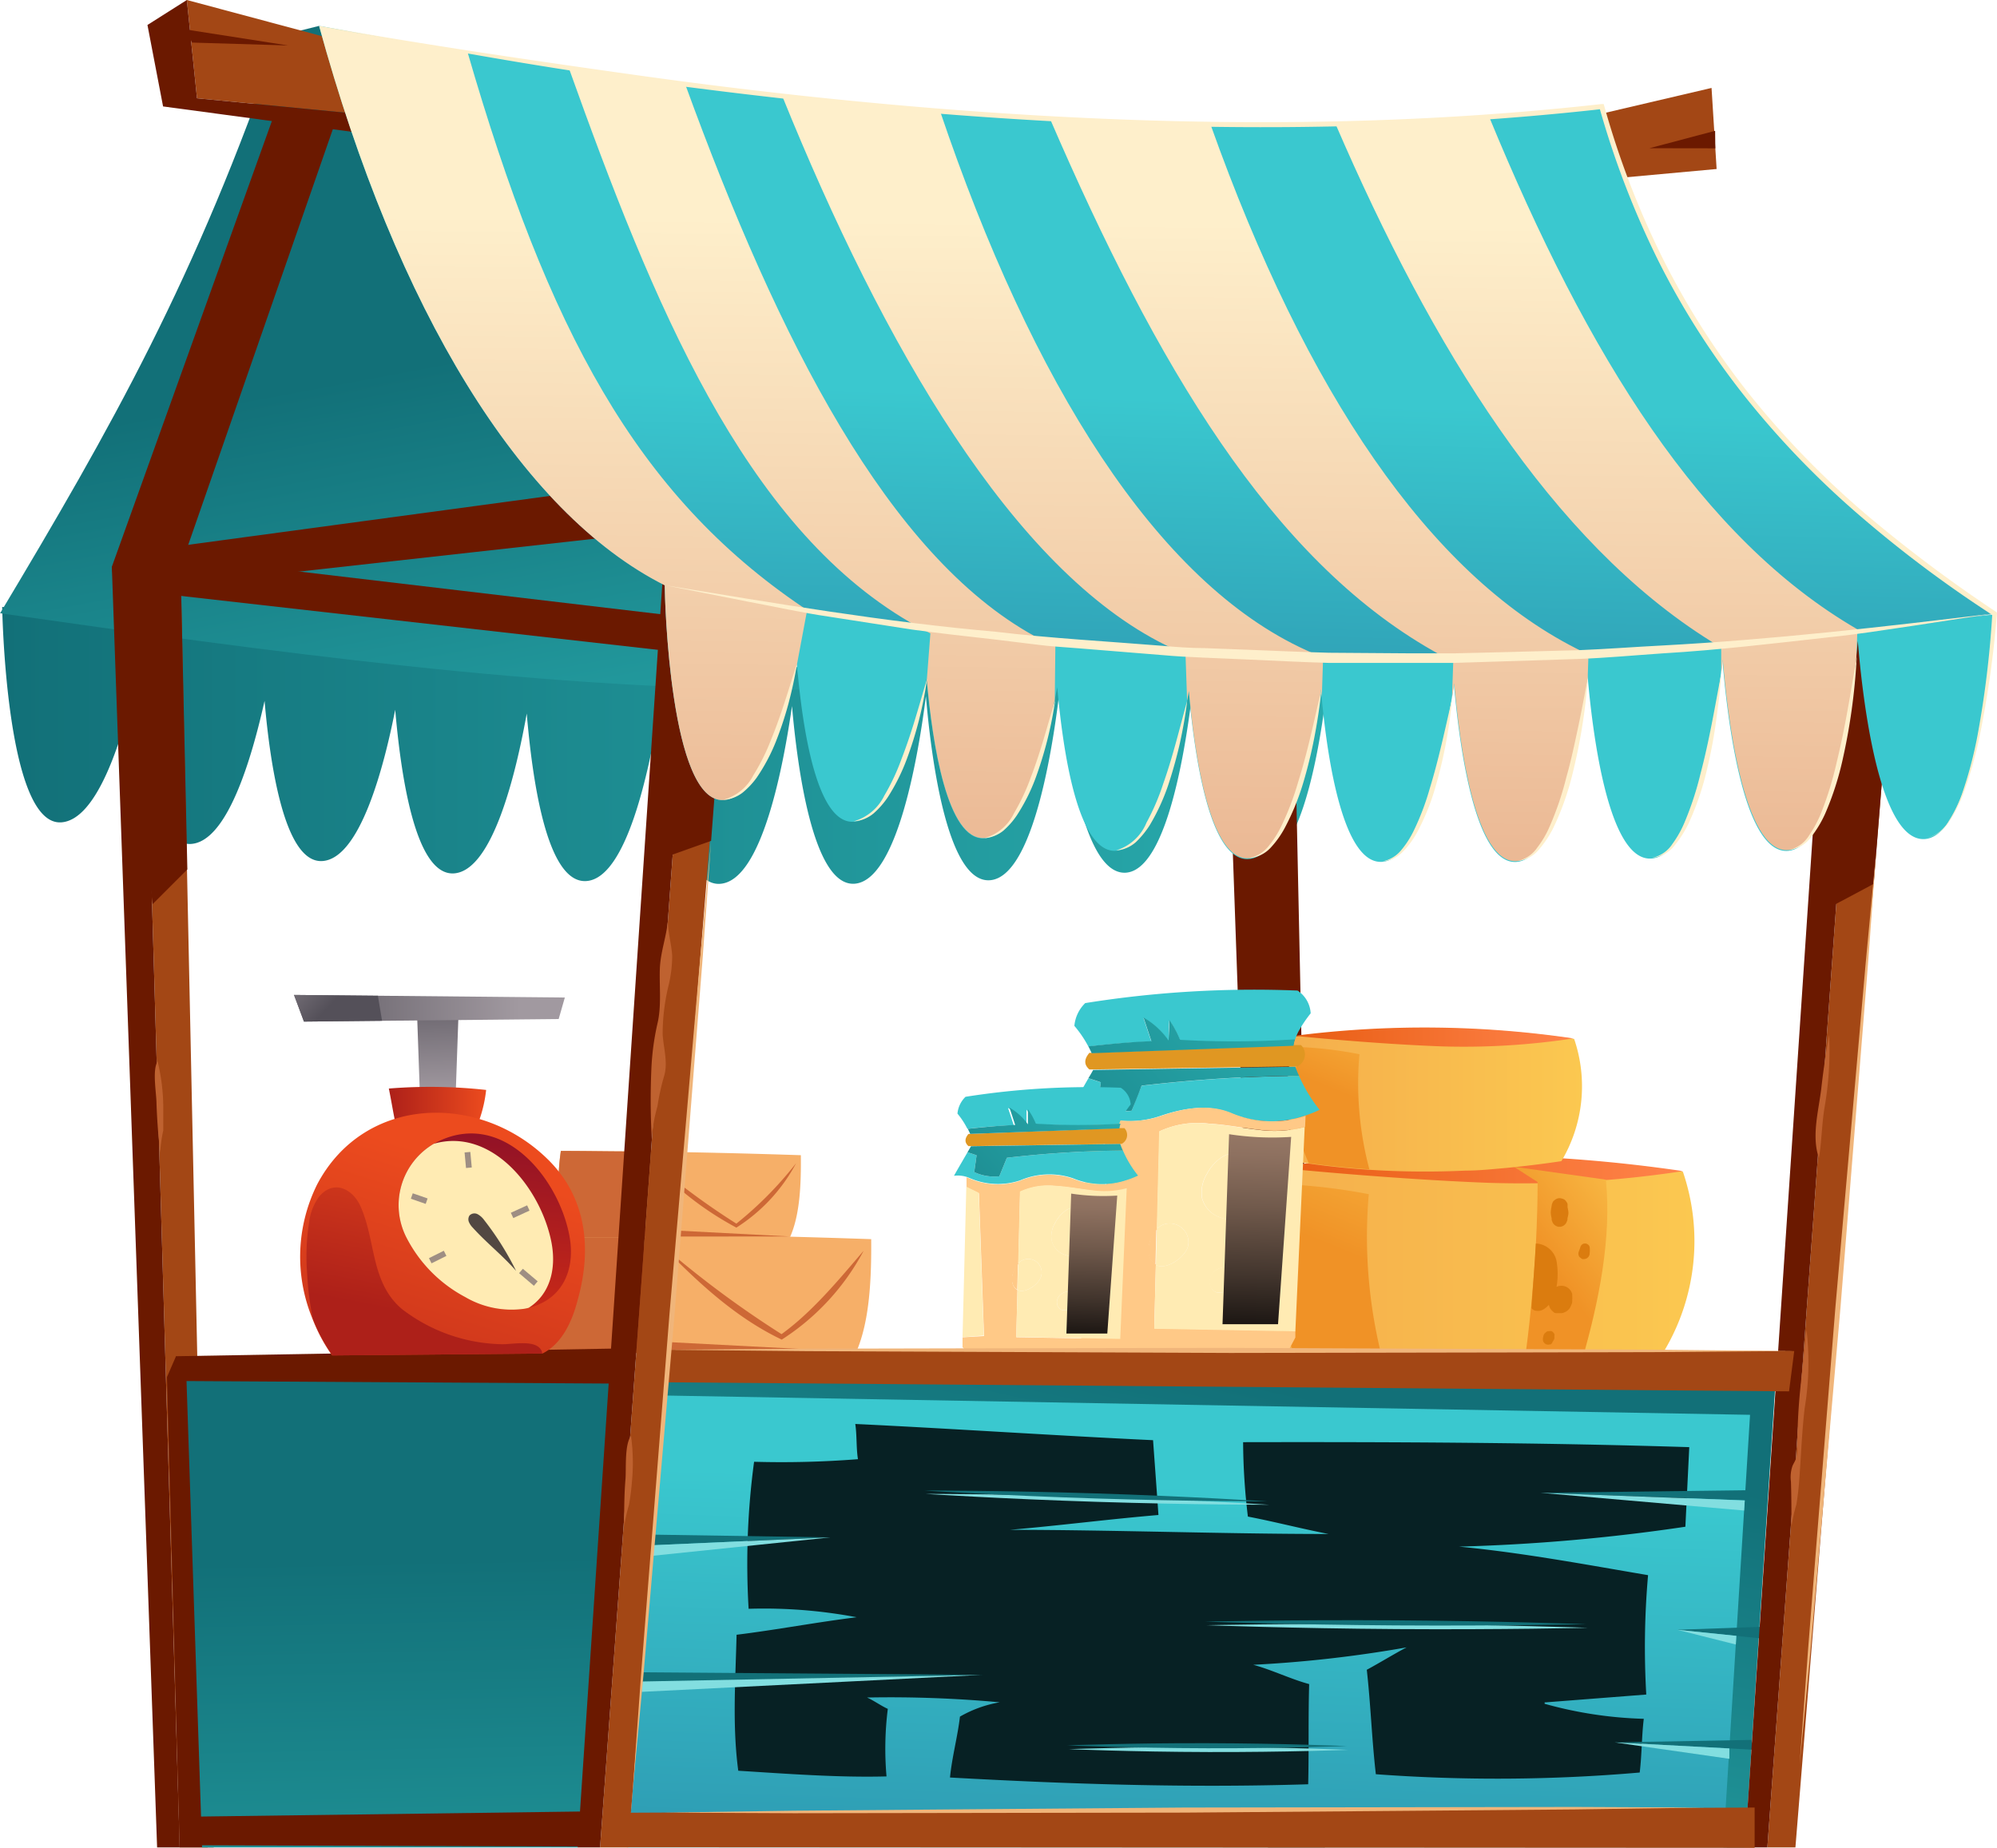 <svg xmlns="http://www.w3.org/2000/svg" xmlns:xlink="http://www.w3.org/1999/xlink" viewBox="0 0 200.71 185.76"><defs><style>.cls-1{isolation:isolate;}.cls-2{fill:#f6af68;}.cls-3{fill:#cd6836;}.cls-4{fill:url(#Безымянный_градиент_10);}.cls-5{fill:url(#Безымянный_градиент_10-2);}.cls-6{fill:#6b1900;}.cls-7{fill:url(#Безымянный_градиент_17);}.cls-8{fill:url(#Безымянный_градиент_14);}.cls-9{fill:url(#Безымянный_градиент_19);}.cls-10{fill:#db7c0f;}.cls-11{fill:url(#Безымянный_градиент_19-2);}.cls-12{fill:url(#Безымянный_градиент_17-2);}.cls-13{fill:url(#Безымянный_градиент_14-2);}.cls-14{fill:url(#Безымянный_градиент_19-3);}.cls-15{fill:#ffc987;}.cls-16{fill:#ffebb3;}.cls-17{fill:#3ac8cf;}.cls-18{fill:#e09722;}.cls-19{fill:url(#Безымянный_градиент_10-3);}.cls-20{fill:url(#Безымянный_градиент_10-4);}.cls-21,.cls-24,.cls-27{mix-blend-mode:screen;}.cls-21{fill:url(#Безымянный_градиент_6);}.cls-22{fill:url(#Безымянный_градиент_10-5);}.cls-23{fill:url(#Безымянный_градиент_10-6);}.cls-24{fill:url(#Безымянный_градиент_6-2);}.cls-25{fill:#a34715;}.cls-26{fill:url(#Безымянный_градиент_18);}.cls-27{fill:#072124;}.cls-28{fill:#82dee0;}.cls-29{fill:url(#Безымянный_градиент_12);}.cls-30{fill:#127078;}.cls-31{fill:#bf6230;}.cls-32{fill:url(#Безымянный_градиент_10-7);}.cls-33{fill:url(#Безымянный_градиент_13);}.cls-34{fill:url(#Безымянный_градиент_994);}.cls-35{fill:#feefcb;}.cls-36{fill:url(#Безымянный_градиент_219);}.cls-37{fill:url(#Безымянный_градиент_154);}.cls-38{fill:url(#Безымянный_градиент_154-2);}.cls-39{fill:url(#Безымянный_градиент_136);}.cls-40{fill:#9e8e83;}.cls-41{fill:url(#Безымянный_градиент_154-3);}.cls-42{fill:#524842;}.cls-43{fill:url(#Безымянный_градиент_219-2);}.cls-44{fill:url(#Безымянный_градиент_219-3);}.cls-45{fill:#f0b57a;}</style><linearGradient id="Безымянный_градиент_10" x1="94.16" y1="123.09" x2="227.82" y2="123.09" gradientTransform="matrix(-1, 0, 0, 1, 252.18, 0)" gradientUnits="userSpaceOnUse"><stop offset="0" stop-color="#29acae"/><stop offset="1" stop-color="#127078"/></linearGradient><linearGradient id="Безымянный_градиент_10-2" x1="182.49" y1="138.66" x2="192.3" y2="86.06" xlink:href="#Безымянный_градиент_10"/><linearGradient id="Безымянный_градиент_17" x1="57.73" y1="174.88" x2="101.2" y2="174.88" gradientTransform="matrix(-1, 0, 0, 1, 252.18, 0)" gradientUnits="userSpaceOnUse"><stop offset="0" stop-color="#fbc850"/><stop offset="1" stop-color="#f5ae4c"/></linearGradient><linearGradient id="Безымянный_градиент_14" x1="58.9" y1="165.71" x2="100.05" y2="165.71" gradientTransform="matrix(-1, 0, 0, 1, 252.18, 0)" gradientUnits="userSpaceOnUse"><stop offset="0" stop-color="#ff834a"/><stop offset="1" stop-color="#e85d13"/></linearGradient><linearGradient id="Безымянный_градиент_19" x1="60.62" y1="166.22" x2="72.58" y2="175.27" gradientTransform="matrix(-1, 0, 0, 1, 252.18, 0)" gradientUnits="userSpaceOnUse"><stop offset="0" stop-color="#fbc850"/><stop offset="1" stop-color="#f09226"/></linearGradient><linearGradient id="Безымянный_градиент_19-2" x1="84.93" y1="154.31" x2="93.02" y2="173.98" xlink:href="#Безымянный_градиент_19"/><linearGradient id="Безымянный_градиент_17-2" x1="69.12" y1="158.67" x2="98.73" y2="158.67" xlink:href="#Безымянный_градиент_17"/><linearGradient id="Безымянный_градиент_14-2" x1="69.92" y1="152.42" x2="97.95" y2="152.42" xlink:href="#Безымянный_градиент_14"/><linearGradient id="Безымянный_градиент_19-3" x1="87.65" y1="144.66" x2="93.16" y2="158.05" xlink:href="#Безымянный_градиент_19"/><linearGradient id="Безымянный_градиент_10-3" x1="99.73" y1="148.62" x2="131.83" y2="177.8" xlink:href="#Безымянный_градиент_10"/><linearGradient id="Безымянный_градиент_10-4" x1="101.29" y1="146.9" x2="133.39" y2="176.09" xlink:href="#Безымянный_градиент_10"/><linearGradient id="Безымянный_градиент_6" x1="-533.84" y1="160.65" x2="-533.21" y2="184.24" gradientTransform="matrix(-0.99, 0, -0.03, 1.01, -375.28, -1.17)" gradientUnits="userSpaceOnUse"><stop offset="0" stop-color="#997a67"/><stop offset="0.13" stop-color="#8e7160"/><stop offset="0.35" stop-color="#715a4c"/><stop offset="0.64" stop-color="#42352d"/><stop offset="0.99" stop-color="#020101"/><stop offset="1"/></linearGradient><linearGradient id="Безымянный_градиент_10-5" x1="116.83" y1="158.16" x2="140.48" y2="179.66" xlink:href="#Безымянный_градиент_10"/><linearGradient id="Безымянный_градиент_10-6" x1="117.98" y1="156.89" x2="141.63" y2="178.39" xlink:href="#Безымянный_градиент_10"/><linearGradient id="Безымянный_градиент_6-2" x1="-517.21" y1="166.85" x2="-516.74" y2="184.23" xlink:href="#Безымянный_градиент_6"/><linearGradient id="Безымянный_градиент_18" x1="106.81" y1="197.57" x2="109.16" y2="265.82" gradientTransform="matrix(-1, 0, 0, 1, 228.04, -48.16)" gradientUnits="userSpaceOnUse"><stop offset="0" stop-color="#3ac8cf"/><stop offset="1" stop-color="#24779c"/></linearGradient><linearGradient id="Безымянный_градиент_12" x1="114.62" y1="245.57" x2="101.81" y2="187.26" gradientTransform="matrix(-1, 0, 0, 1, 228.04, -48.16)" xlink:href="#Безымянный_градиент_10"/><linearGradient id="Безымянный_градиент_10-7" x1="185.71" y1="263.52" x2="186.93" y2="204.95" gradientTransform="matrix(-1, 0, 0, 1, 228.04, -48.16)" xlink:href="#Безымянный_градиент_10"/><linearGradient id="Безымянный_градиент_13" x1="112.02" y1="88.16" x2="113.85" y2="146.46" gradientTransform="matrix(-1, 0, 0, 1, 252.18, 0)" xlink:href="#Безымянный_градиент_18"/><linearGradient id="Безымянный_градиент_994" x1="118.54" y1="70.34" x2="119.24" y2="137.63" gradientTransform="matrix(-1, 0, 0, 1, 252.18, 0)" gradientUnits="userSpaceOnUse"><stop offset="0" stop-color="#feefcb"/><stop offset="0.99" stop-color="#eab692"/></linearGradient><linearGradient id="Безымянный_градиент_219" x1="183.73" y1="158.08" x2="184.25" y2="145.58" gradientTransform="matrix(-1, 0, 0, 1, 228.04, -48.16)" gradientUnits="userSpaceOnUse"><stop offset="0" stop-color="#a199a0"/><stop offset="1" stop-color="#545059"/></linearGradient><linearGradient id="Безымянный_градиент_154" x1="179.18" y1="159.06" x2="188.97" y2="159.06" gradientTransform="matrix(-1, 0, 0, 1, 252.18, 0)" gradientUnits="userSpaceOnUse"><stop offset="0" stop-color="#ec4b1e"/><stop offset="1" stop-color="#ad2019"/></linearGradient><linearGradient id="Безымянный_градиент_154-2" x1="180.75" y1="165.21" x2="193.29" y2="205.64" xlink:href="#Безымянный_градиент_154"/><linearGradient id="Безымянный_градиент_136" x1="180.03" y1="179.68" x2="177.94" y2="155.6" gradientTransform="matrix(-1, 0, 0, 1, 252.18, 0)" gradientUnits="userSpaceOnUse"><stop offset="0" stop-color="#c92917"/><stop offset="1" stop-color="#7d092c"/></linearGradient><linearGradient id="Безымянный_градиент_154-3" x1="181.57" y1="158.24" x2="185.83" y2="180.41" xlink:href="#Безымянный_градиент_154"/><linearGradient id="Безымянный_градиент_219-2" x1="175.85" y1="149.24" x2="202.71" y2="149.69" xlink:href="#Безымянный_градиент_219"/><linearGradient id="Безымянный_градиент_219-3" x1="201.22" y1="142.61" x2="194.51" y2="148.88" xlink:href="#Безымянный_градиент_219"/></defs><title>4</title><g class="cls-1"><g id="layer_1" data-name="layer 1"><path class="cls-2" d="M79,184.22l9.93-.05,21.26-.1c1.35-3.11,1.53-7.36,1.5-11.34q-11.6-.4-23-.53c-3.46,0-6.91-.07-10.33-.07A30.92,30.92,0,0,0,79,184.22Z" transform="translate(-24.13 -48.16)"/><path class="cls-3" d="M79,184.22l9.93-.05a47,47,0,0,0-.19-12c-3.46,0-6.91-.07-10.33-.07A30.92,30.92,0,0,0,79,184.22Z" transform="translate(-24.13 -48.16)"/><path class="cls-3" d="M90.45,173.16c3.66,3.77,7.51,7.41,12.25,9.67a23.94,23.94,0,0,0,8.23-8.93c-2.52,2.93-5.12,6.11-8.25,8.38A101.15,101.15,0,0,1,90.45,173.16Z" transform="translate(-24.13 -48.16)"/><polygon class="cls-3" points="86.01 135.9 63.18 134.71 62.88 135.91 86.01 135.9"/><path class="cls-2" d="M80.93,172.58l7.2,0,15.41-.07c1-2.26,1.11-5.33,1.08-8.22q-8.4-.28-16.63-.38c-2.51,0-5-.05-7.49-.05A22.5,22.5,0,0,0,80.93,172.58Z" transform="translate(-24.13 -48.16)"/><path class="cls-3" d="M80.93,172.58l7.2,0a33.55,33.55,0,0,0-.14-8.67c-2.51,0-5-.05-7.49-.05A22.5,22.5,0,0,0,80.93,172.58Z" transform="translate(-24.13 -48.16)"/><path class="cls-3" d="M89.27,164.57a32,32,0,0,0,8.87,7,17.31,17.31,0,0,0,6-6.47,36.88,36.88,0,0,1-6,6.07A72.75,72.75,0,0,1,89.27,164.57Z" transform="translate(-24.13 -48.16)"/><polygon class="cls-3" points="79.4 124.3 62.86 123.44 62.64 124.31 79.4 124.3"/><path class="cls-4" d="M38.78,111.51v.08l11.87,1.59,12.87,1.35v-.08l13.24,1a1.33,1.33,0,0,0,0-.17l13.34.62c0-.15,0-.23,0-.23l13.42.21v-.16l13.5-.2v-.08l13.59-.62v-.09l13.68-1v-.09L158,112.12s-1.39,22.23-7,22.58c-4.79.29-6.37-15.47-6.72-19.93-.4,4.43-2.22,20.81-7,21.12-4.52.28-6.12-13.84-6.56-19.17-.57,5.28-2.56,19.65-7.12,19.93-4.34.28-5.92-12.72-6.41-18.5-.72,5.68-2.84,18.58-7.19,18.85-4.17.26-5.74-11.78-6.27-17.86-.84,5.85-3,17.61-7.24,17.87-4,.26-5.59-11-6.14-17.28-1,5.92-3.24,16.71-7.28,17s-5.46-10.48-6-16.84c-1.06,5.91-3.41,15.82-7.32,16.07s-5.34-10-5.9-16.45c-1.15,5.85-3.56,15-7.34,15.21s-5.23-9.64-5.79-16.1C49.44,124.33,47,132.76,43.33,133s-5.14-9.33-5.69-15.81c-1.33,5.62-3.8,13.41-7.36,13.64-5.58.35-5.93-21.66-5.93-21.66Z" transform="translate(-24.13 -48.16)"/><path class="cls-5" d="M56.21,50.76l-4,1c-8.37,24.4-16.91,39.4-28.07,58.05,26.44,3.76,55.43,7.84,81.76,7.67Z" transform="translate(-24.13 -48.16)"/><polygon class="cls-6" points="125.95 56.98 129.8 56.98 131.51 137.87 131.57 137.91 133.14 185.72 132.52 185.72 129.71 185.72 127.44 185.72 122.89 56.98 125.95 56.98"/><path class="cls-7" d="M152.82,184.1l1.42.2c3,.42,6,.72,8.94.91a128.26,128.26,0,0,0,14.14.12q2.9-.11,5.79-.38,4.17-.39,8.29-1a21.57,21.57,0,0,0,1.87-18,150.75,150.75,0,0,0-41.14-.38A30,30,0,0,0,152.82,184.1Z" transform="translate(-24.13 -48.16)"/><path class="cls-8" d="M152.13,165.51s11.34,1.17,21.67,1.56a106.79,106.79,0,0,0,19.47-1.18A150.75,150.75,0,0,0,152.13,165.51Z" transform="translate(-24.13 -48.16)"/><path class="cls-9" d="M178,179.65c-.19,1.92-.42,3.83-.67,5.68q2.9-.11,5.79-.38c1.71-5.92,3-12.33,2.41-18.2l-9.25-1.3,2.39,1.54c0,1.95-.06,4-.17,6.18S178.2,177.48,178,179.65Z" transform="translate(-24.13 -48.16)"/><path class="cls-10" d="M178.49,173.17a2.2,2.2,0,0,1,2.08,1.76,7.64,7.64,0,0,1,0,2.6,1,1,0,0,1,.46-.11,1.11,1.11,0,0,1,1,.55,1.69,1.69,0,0,1,.12.28l0,0,0,.09a.24.24,0,0,0,0,.08,1,1,0,0,1,0,.17,1.11,1.11,0,0,1,0,.17v.06c0,.16,0,.32-.07.47v0l-.13.29a1,1,0,0,1-.31.35.51.51,0,0,1-.13.09l-.16.07a.61.61,0,0,1-.3.08h0l-.24,0-.24,0-.11,0a.45.45,0,0,1-.19-.11l-.09-.08s0,0,0,0a1.26,1.26,0,0,1-.26-.31,1.38,1.38,0,0,1-.12-.34,2.13,2.13,0,0,1-.48.42,1.1,1.1,0,0,1-1,.13,1,1,0,0,1-.27-.21C178.2,177.48,178.37,175.29,178.49,173.17Z" transform="translate(-24.13 -48.16)"/><path class="cls-10" d="M180.05,169.54l.06-.33.08-.2a.56.56,0,0,1,.21-.22.74.74,0,0,1,.49-.18,1.13,1.13,0,0,1,.41.11.58.58,0,0,1,.23.21.69.69,0,0,1,.15.28c0,.11,0,.22,0,.33a3.58,3.58,0,0,1,.09.54,2.45,2.45,0,0,1-.1.54l0,.15a1.89,1.89,0,0,1-.13.33.75.75,0,0,1-.28.28.75.75,0,0,1-.78,0,.75.75,0,0,1-.28-.28,1.75,1.75,0,0,1-.12-.32l0-.16a2.44,2.44,0,0,1-.09-.54A3.53,3.53,0,0,1,180.05,169.54Z" transform="translate(-24.13 -48.16)"/><path class="cls-10" d="M179.23,182.56a.66.66,0,0,1,.24-.44l.11-.09.13-.05.14,0a.36.36,0,0,1,.21,0,.35.35,0,0,1,.12.07l.1.1a.35.35,0,0,1,.07.12.36.36,0,0,1,0,.21,1.06,1.06,0,0,1,0,.25.77.77,0,0,1-.12.24,1,1,0,0,1-.08.11l0,.05a.58.58,0,0,1-.19.19l-.13,0h0a.34.34,0,0,1-.2,0,.32.32,0,0,1-.18-.06l-.1-.08a.46.46,0,0,1-.13-.21A.86.86,0,0,1,179.23,182.56Z" transform="translate(-24.13 -48.16)"/><path class="cls-10" d="M182.8,174c.06-.16.12-.32.17-.48a.49.49,0,0,1,.34-.34.7.7,0,0,1,.25,0h0a.71.71,0,0,1,.22.13.45.45,0,0,1,.12.21,2.67,2.67,0,0,1,0,.63.46.46,0,0,1-.05.23.36.36,0,0,1-.12.18.53.53,0,0,1-.41.17h0a.26.26,0,0,1-.15,0,.6.6,0,0,1-.15-.09l-.1-.08a.36.36,0,0,1-.12-.18A.55.55,0,0,1,182.8,174Z" transform="translate(-24.13 -48.16)"/><path class="cls-11" d="M154.24,184.3c3,.42,6,.72,8.94.91a49.59,49.59,0,0,1-1.48-17,58,58,0,0,0-8.41-1C150.89,173.15,151.85,178.84,154.24,184.3Z" transform="translate(-24.13 -48.16)"/><path class="cls-12" d="M154.7,165l1,.14c2,.28,4.06.49,6.09.62a88.37,88.37,0,0,0,9.63.08c1.31,0,2.63-.14,4-.26,1.89-.18,3.76-.41,5.64-.69a14.73,14.73,0,0,0,1.28-12.29,102.79,102.79,0,0,0-28-.26A20.39,20.39,0,0,0,154.7,165Z" transform="translate(-24.13 -48.16)"/><path class="cls-13" d="M154.23,152.29s7.72.8,14.76,1.06a72.91,72.91,0,0,0,13.27-.8A102.79,102.79,0,0,0,154.23,152.29Z" transform="translate(-24.13 -48.16)"/><path class="cls-14" d="M155.67,165.09c2,.28,4.06.49,6.09.62a33.69,33.69,0,0,1-1-11.57,39.35,39.35,0,0,0-5.73-.71C153.39,157.5,154,161.37,155.67,165.09Z" transform="translate(-24.13 -48.16)"/><path class="cls-15" d="M139.67,173a2.82,2.82,0,0,0-.09,1.29,1.52,1.52,0,0,0,.68,1l0,0,.09-3.6A3.05,3.05,0,0,0,139.67,173Z" transform="translate(-24.13 -48.16)"/><path class="cls-16" d="M146.21,175.92a1.42,1.42,0,0,0-.53,1.16,1.1,1.1,0,0,0,.71,1,1.75,1.75,0,0,0,2-1.36,1.29,1.29,0,0,0-.18-.85,1,1,0,0,0-.71-.32A1.84,1.84,0,0,0,146.21,175.92Z" transform="translate(-24.13 -48.16)"/><path class="cls-16" d="M140.39,171.73l-.09,3.6c1.06.55,2.94-.77,3.23-1.88a1.88,1.88,0,0,0-2.59-2.14A1.72,1.72,0,0,0,140.39,171.73Z" transform="translate(-24.13 -48.16)"/><path class="cls-16" d="M145.43,166.19a3.58,3.58,0,0,0-.48,2.4,2.79,2.79,0,0,0,1.94,2,2.64,2.64,0,0,0,2.83-.63,5.1,5.1,0,0,0,1.36-3.23,2.81,2.81,0,0,0-2.29-2.68,3,3,0,0,0-2,.54A4.67,4.67,0,0,0,145.43,166.19Z" transform="translate(-24.13 -48.16)"/><path class="cls-17" d="M133.35,159.9a2.19,2.19,0,0,1,.33.12,9.64,9.64,0,0,0,7,.35c2.3-.8,4.9-1.25,7.19-.28a10.43,10.43,0,0,0,7.38.24,12.81,12.81,0,0,0,1.51-.6,15.07,15.07,0,0,1-2.07-3.42,149.62,149.62,0,0,0-15.82,1c-.34.84-.7,1.69-1,2.52a6.35,6.35,0,0,1-3.42-.57c.1-.76.21-1.54.32-2.29-.45-.16-.84-.28-1.25-.41-.6,1.06-1.22,2.12-1.84,3.21A4.11,4.11,0,0,1,133.35,159.9Z" transform="translate(-24.13 -48.16)"/><path class="cls-17" d="M133.2,149a3.66,3.66,0,0,0-1.09,2.29,11.2,11.2,0,0,1,1.41,2.08c2.12-.24,4.19-.44,6.33-.48-.26-.8-.53-1.59-.79-2.38a7.92,7.92,0,0,1,2.52,2.3c0-.68,0-1.37.07-2.06a10.18,10.18,0,0,1,1.09,2,92.57,92.57,0,0,0,11.54-.05,5.67,5.67,0,0,1,.39-.91,12.94,12.94,0,0,1,1.19-1.76,2.92,2.92,0,0,0-1.32-2.29A107.53,107.53,0,0,0,133.2,149Z" transform="translate(-24.13 -48.16)"/><path class="cls-18" d="M133.85,154h-.23c-.56.66-.54,1.21,0,1.67H134l20.36-.31h.16a1.32,1.32,0,0,0,.37-2.14l-.7,0Z" transform="translate(-24.13 -48.16)"/><path class="cls-15" d="M132.8,181.79l0,1.31,1.07,1,19.67,0,.78-1.48,0-.67-14.18-.26.16-6.42,0,0a1.52,1.52,0,0,1-.68-1,2.82,2.82,0,0,1,.09-1.29,3.05,3.05,0,0,1,.72-1.26l.24-9.83a9.12,9.12,0,0,1,5-.77c1.67.09,3.31.43,5,.61a11.83,11.83,0,0,0,4.63-.29l.05-1.12a10.43,10.43,0,0,1-7.38-.24c-2.29-1-4.89-.52-7.19.28a9.64,9.64,0,0,1-7-.35,2.19,2.19,0,0,0-.33-.12l0,1.35,1.7.83.69,19.47Z" transform="translate(-24.13 -48.16)"/><polygon class="cls-16" points="109.18 113.09 108.67 133.63 111.58 133.39 110.89 113.92 109.18 113.09"/><path class="cls-19" d="M134,155.72c-.15.28-.31.55-.48.83.41.13.8.25,1.25.41-.11.75-.22,1.53-.32,2.29a6.35,6.35,0,0,0,3.42.57c.34-.83.7-1.68,1-2.52a149.62,149.62,0,0,1,15.82-1,8.93,8.93,0,0,1-.37-.9Z" transform="translate(-24.13 -48.16)"/><path class="cls-20" d="M133.52,153.35q.18.35.33.69l20.29-.75a3.78,3.78,0,0,1,.14-.65,92.57,92.57,0,0,1-11.54.05,10.18,10.18,0,0,0-1.09-2c0,.69-.05,1.38-.07,2.06a7.92,7.92,0,0,0-2.52-2.3c.26.79.53,1.58.79,2.38C137.71,152.91,135.64,153.11,133.52,153.35Z" transform="translate(-24.13 -48.16)"/><path class="cls-16" d="M143.53,173.45a1.88,1.88,0,0,0-2.59-2.14,1.72,1.72,0,0,0-.55.42l.24-9.83a9.12,9.12,0,0,1,5-.77c1.67.09,3.31.43,5,.61a11.83,11.83,0,0,0,4.63-.29L154.32,182l-14.18-.26.16-6.42C141.36,175.88,143.24,174.56,143.53,173.45Zm3.36-2.87a2.64,2.64,0,0,0,2.83-.63,5.1,5.1,0,0,0,1.36-3.23,2.81,2.81,0,0,0-2.29-2.68,3,3,0,0,0-2,.54,4.67,4.67,0,0,0-1.38,1.61,3.58,3.58,0,0,0-.48,2.4A2.79,2.79,0,0,0,146.89,170.58Zm-.5,7.5a1.75,1.75,0,0,0,2-1.36,1.29,1.29,0,0,0-.18-.85,1,1,0,0,0-.71-.32,1.84,1.84,0,0,0-1.24.37,1.42,1.42,0,0,0-.53,1.16A1.1,1.1,0,0,0,146.39,178.08Z" transform="translate(-24.13 -48.16)"/><path class="cls-21" d="M153.9,162.45l-1.32,18.83H147l.66-19.1A28.54,28.54,0,0,0,153.9,162.45Z" transform="translate(-24.13 -48.16)"/><path class="cls-15" d="M125.93,176.12a2,2,0,0,0-.07.94,1.13,1.13,0,0,0,.51.76s0,0,0,0l.07-2.66A2.3,2.3,0,0,0,125.93,176.12Z" transform="translate(-24.13 -48.16)"/><path class="cls-16" d="M130.75,178.27a1.06,1.06,0,0,0-.39.86.8.8,0,0,0,.52.73,1.29,1.29,0,0,0,1.44-1,.91.91,0,0,0-.14-.63.7.7,0,0,0-.52-.23A1.36,1.36,0,0,0,130.75,178.27Z" transform="translate(-24.13 -48.16)"/><path class="cls-16" d="M126.46,175.18l-.07,2.66c.79.4,2.17-.57,2.38-1.39a1.35,1.35,0,0,0-2.31-1.27Z" transform="translate(-24.13 -48.16)"/><path class="cls-16" d="M130.18,171.1a2.59,2.59,0,0,0-.36,1.77,2,2,0,0,0,1.43,1.46,2,2,0,0,0,2.09-.45,3.88,3.88,0,0,0,1-2.39,2.06,2.06,0,0,0-1.69-2,2.16,2.16,0,0,0-1.46.4A3.38,3.38,0,0,0,130.18,171.1Z" transform="translate(-24.13 -48.16)"/><path class="cls-17" d="M121.28,166.47l.24.09a7.1,7.1,0,0,0,5.15.26,7.41,7.41,0,0,1,5.3-.21,7.64,7.64,0,0,0,5.43.17,8.84,8.84,0,0,0,1.11-.44,10.91,10.91,0,0,1-1.52-2.52,111.09,111.09,0,0,0-11.66.73l-.76,1.86a4.72,4.72,0,0,1-2.52-.42c.07-.56.16-1.13.23-1.69-.33-.12-.61-.21-.91-.3-.45.78-.91,1.56-1.36,2.36A3,3,0,0,1,121.28,166.47Z" transform="translate(-24.13 -48.16)"/><path class="cls-17" d="M121.17,158.42a2.7,2.7,0,0,0-.81,1.69,7.94,7.94,0,0,1,1,1.53c1.56-.17,3.09-.32,4.66-.35-.19-.59-.38-1.17-.58-1.75a5.9,5.9,0,0,1,1.86,1.69c0-.5,0-1,0-1.52a7.1,7.1,0,0,1,.8,1.45,69,69,0,0,0,8.51,0,4,4,0,0,1,.28-.67,10.23,10.23,0,0,1,.88-1.3,2.14,2.14,0,0,0-1-1.68A79.65,79.65,0,0,0,121.17,158.42Z" transform="translate(-24.13 -48.16)"/><path class="cls-18" d="M121.64,162.15h-.17c-.41.48-.39.89,0,1.23h.28l15-.23h.11a1,1,0,0,0,.28-1.58l-.52,0Z" transform="translate(-24.13 -48.16)"/><path class="cls-15" d="M120.87,182.6l0,1,.79.76,14.49,0,.57-1.09,0-.49-10.45-.19.12-4.73s0,0,0,0a1.13,1.13,0,0,1-.51-.76,2,2,0,0,1,.07-.94,2.3,2.3,0,0,1,.53-.94l.18-7.24a6.76,6.76,0,0,1,3.64-.57c1.24.07,2.45.32,3.68.45a8.71,8.71,0,0,0,3.41-.21l0-.83a7.64,7.64,0,0,1-5.43-.17,7.41,7.41,0,0,0-5.3.21,7.1,7.1,0,0,1-5.15-.26l-.24-.09,0,1,1.25.62.51,14.34Z" transform="translate(-24.13 -48.16)"/><polygon class="cls-16" points="97.12 119.3 96.74 134.43 98.88 134.26 98.37 119.91 97.12 119.3"/><path class="cls-22" d="M121.72,163.39l-.35.61c.3.09.58.18.91.3-.07.56-.16,1.13-.23,1.69a4.72,4.72,0,0,0,2.52.42l.76-1.86a111.09,111.09,0,0,1,11.66-.73,4.8,4.8,0,0,1-.27-.66Z" transform="translate(-24.13 -48.16)"/><path class="cls-23" d="M121.4,161.64q.13.26.24.51l15-.55a2.77,2.77,0,0,1,.11-.48,69,69,0,0,1-8.51,0,7.1,7.1,0,0,0-.8-1.45c0,.51,0,1,0,1.52a5.9,5.9,0,0,0-1.86-1.69c.2.58.39,1.16.58,1.75C124.49,161.32,123,161.47,121.4,161.64Z" transform="translate(-24.13 -48.16)"/><path class="cls-16" d="M128.77,176.45a1.35,1.35,0,0,0-2.31-1.27l.18-7.24a6.76,6.76,0,0,1,3.64-.57c1.24.07,2.45.32,3.68.45a8.71,8.71,0,0,0,3.41-.21l-.65,15.15-10.45-.19.12-4.73C127.18,178.24,128.56,177.27,128.77,176.45Zm2.48-2.12a2,2,0,0,0,2.09-.45,3.88,3.88,0,0,0,1-2.39,2.06,2.06,0,0,0-1.69-2,2.16,2.16,0,0,0-1.46.4,3.38,3.38,0,0,0-1,1.18,2.59,2.59,0,0,0-.36,1.77A2,2,0,0,0,131.25,174.33Zm-.37,5.53a1.29,1.29,0,0,0,1.44-1,.91.91,0,0,0-.14-.63.7.7,0,0,0-.52-.23,1.36,1.36,0,0,0-.91.27,1.06,1.06,0,0,0-.39.86A.8.8,0,0,0,130.88,179.86Z" transform="translate(-24.13 -48.16)"/><path class="cls-24" d="M136.42,168.35l-1,13.87h-4.11l.48-14.07A21.48,21.48,0,0,0,136.42,168.35Z" transform="translate(-24.13 -48.16)"/><polygon class="cls-25" points="18.78 0 36.22 4.67 36.39 11.49 19.8 9.88 18.78 0"/><polygon class="cls-6" points="18.71 2.97 28.96 4.57 19.3 4.28 18.71 2.97"/><polygon class="cls-6" points="18.78 0 14.82 2.51 16.39 10.7 37.13 13.49 36.39 11.49 19.8 9.88 18.78 0"/><polygon class="cls-25" points="172.02 8.84 154.56 12.93 155.47 18.55 172.53 16.99 172.02 8.84"/><polygon class="cls-26" points="63.12 185.72 175.37 185.72 178.46 138.65 66.95 138.65 66.82 140.29 63.12 185.72"/><path class="cls-27" d="M149.07,193.14a64.48,64.48,0,0,0,.48,7.48c2.8.54,5.32,1.21,8.11,1.75-10.5,0-21.52-.41-32-.42,5-.43,9.85-1.06,14.9-1.49-.17-2.48-.36-5-.54-7.52-9.8-.46-20.13-1.16-29.93-1.63.17,1.09.09,2.45.27,3.54a98.35,98.35,0,0,1-10.44.26,76.93,76.93,0,0,0-.55,14.78,50.12,50.12,0,0,1,10.86.85c-3.92.48-8.15,1.28-12.07,1.76-.11,4.63-.44,9.08.17,13.67,4.83.3,10.07.7,14.9.57a32.11,32.11,0,0,1,.13-6.79c-.69-.31-1.39-.83-2.09-1.14a121.3,121.3,0,0,1,13.34.48,12.06,12.06,0,0,0-4,1.44c-.23,2-.8,4.07-1,6.12,12.1.67,23.87,1.06,36,.68.08-3.23,0-6.85.1-10.07-1.82-.49-3.79-1.45-5.62-1.94a124.66,124.66,0,0,0,15.41-1.75c-1.21.63-2.82,1.62-4,2.25.4,3.57.5,6.93.91,10.5a166.56,166.56,0,0,0,26.52-.17c.22-1.79.19-3.61.41-5.4a41,41,0,0,1-10-1.52c.07.08,0-.22.09-.13l10.16-.79a82.56,82.56,0,0,1,.18-12c-6.29-1.07-12.62-2.26-19-2.87a188.64,188.64,0,0,0,22.75-2l.39-8C178.94,193.17,164,193.11,149.07,193.14Z" transform="translate(-24.13 -48.16)"/><path class="cls-28" d="M131.56,224s6.29.27,14.05.29,14-.22,14-.22-6.28-.28-14-.29S131.56,224,131.56,224Z" transform="translate(-24.13 -48.16)"/><path class="cls-28" d="M145.41,211.54s8.58.32,19.16.39,19.15-.13,19.15-.13-8.57-.31-19.15-.38S145.41,211.54,145.41,211.54Z" transform="translate(-24.13 -48.16)"/><path class="cls-28" d="M117.17,198.34s7.72.5,17.25.8,17.27.29,17.27.29-7.72-.5-17.25-.8S117.17,198.34,117.17,198.34Z" transform="translate(-24.13 -48.16)"/><polygon class="cls-29" points="175.89 142.23 173.19 185.72 175.37 185.72 178.46 138.65 66.95 138.65 66.82 140.29 175.89 142.23"/><polygon class="cls-30" points="63.98 168.11 98.88 168.37 63.32 169.16 63.98 168.11"/><polygon class="cls-30" points="63.95 154.25 83.46 154.55 63.58 155.43 63.95 154.25"/><polygon class="cls-30" points="176.02 174.91 162.29 175.16 176.28 175.9 176.02 174.91"/><polygon class="cls-30" points="177.03 163.54 168.57 163.84 177.2 164.73 177.03 163.54"/><polygon class="cls-30" points="175.5 149.81 154.84 150.07 175.89 150.85 175.5 149.81"/><polygon class="cls-25" points="20.87 185.72 18.15 56.98 14.29 56.98 18.06 185.72 20.87 185.72"/><polygon class="cls-6" points="17.69 136.34 16.78 138.44 18.06 185.72 21.48 185.72 19.92 137.91 17.69 136.34"/><polygon class="cls-6" points="14.29 56.98 18.06 185.72 15.79 185.72 11.24 56.98 14.29 56.98"/><path class="cls-31" d="M40.23,164.05c-.19-1.64-.31-3.27-.37-4.91,0-1.08-.45-3.4.11-4.28a19.92,19.92,0,0,1,.57,4.65c0,.77,0,1.53,0,2.29A13.15,13.15,0,0,0,40.23,164.05Z" transform="translate(-24.13 -48.16)"/><polygon class="cls-32" points="58.05 185.72 20.31 185.72 18.74 138.65 62.72 138.65 58.05 185.72"/><polygon class="cls-25" points="63.13 185.72 73.58 56.98 69.73 56.98 60.31 185.72 63.13 185.72"/><polygon class="cls-6" points="69.73 56.98 60.31 185.72 58.05 185.72 66.68 56.98 69.73 56.98"/><path class="cls-31" d="M89.63,162.5v.15a16.22,16.22,0,0,1,.58-3.29,22.86,22.86,0,0,1,.66-3c.42-1.35-.05-2.81-.14-4.22a20.7,20.7,0,0,1,.59-4.89,13.05,13.05,0,0,0,.37-3c-.07-1.21-.45-2.36-.43-3.6-.14,1.66-.74,3.18-.81,4.87s.19,3.78-.25,5.57a25.42,25.42,0,0,0-.59,4.25A69.67,69.67,0,0,0,89.63,162.5Z" transform="translate(-24.13 -48.16)"/><path class="cls-31" d="M86.86,201.68c0-1.63,0-3.27.14-4.9.07-1.08-.1-3.41.55-4.28a20.08,20.08,0,0,1,.09,4.65c-.06.76-.16,1.53-.29,2.28A14.17,14.17,0,0,0,86.86,201.68Z" transform="translate(-24.13 -48.16)"/><polygon class="cls-25" points="177.63 185.72 180.45 185.72 188.31 88.82 190.9 56.98 187.04 56.98 184.56 90.85 183.42 106.64 182.72 116.1 181.16 137.43 180.65 144.35 180.49 146.66 180.05 152.6 177.63 185.72"/><polygon class="cls-6" points="175.37 185.72 177.63 185.72 180.05 152.6 180.49 146.66 180.65 144.35 181.16 137.43 182.72 116.1 183.42 106.64 184.56 90.85 187.04 56.98 183.99 56.98 175.37 185.72"/><path class="cls-31" d="M207.19,162.44c.09-1,.16-2.07.34-3.08a33.46,33.46,0,0,0,.44-7.15c-.32,1.78-.59,3.57-.79,5.37-.27,2.26-1,4.79-.24,7C207.06,163.89,207.13,163.17,207.19,162.44Z" transform="translate(-24.13 -48.16)"/><path class="cls-31" d="M204.18,201.68c0-1.53,0-3-.05-4.57a3.47,3.47,0,0,1,.14-1.54c.09-.24.24-.45.33-.68a3.51,3.51,0,0,0,.18-1.33,55.83,55.83,0,0,1,.32-6.07c.19-1.89.39-3.77.59-5.66a27.82,27.82,0,0,1-.18,7.89c-.29,2.48-.37,4.95-.56,7.43-.06.76-.15,1.53-.28,2.28A14.17,14.17,0,0,0,204.18,201.68Z" transform="translate(-24.13 -48.16)"/><polygon class="cls-6" points="17.82 138.83 61.88 139.09 62.28 135.56 17.69 136.34 17.82 138.83"/><polygon class="cls-6" points="19.26 185.5 58.65 185.63 59.01 182.1 19 182.63 19.26 185.5"/><polygon class="cls-25" points="66.72 138.96 179.81 139.87 180.33 135.82 66.98 135.69 66.72 138.96"/><polygon class="cls-25" points="62.99 185.7 176.35 185.76 176.35 181.71 63.29 182.23 62.99 185.7"/><path class="cls-30" d="M131.38,223.62s6.3.27,14.06.29,14.05-.22,14.05-.22-6.29-.27-14.05-.29S131.38,223.62,131.38,223.62Z" transform="translate(-24.13 -48.16)"/><path class="cls-30" d="M145.24,211.18s8.58.31,19.15.38,19.16-.12,19.16-.12-8.57-.32-19.15-.39S145.24,211.18,145.24,211.18Z" transform="translate(-24.13 -48.16)"/><path class="cls-30" d="M117,198s7.72.5,17.25.8,17.27.29,17.27.29-7.72-.5-17.25-.8S117,198,117,198Z" transform="translate(-24.13 -48.16)"/><path class="cls-6" d="M207.35,139.75l1.35-.74c1.13-.59,2.72-1.45,3.75-2L215,105.14h-4.69Z" transform="translate(-24.13 -48.16)"/><polygon class="cls-6" points="71.47 84.53 66.33 86.36 68.33 56.9 73.58 56.98 71.47 84.53"/><polygon class="cls-28" points="83.46 154.55 65.59 155.34 65.41 156.42 83.46 154.55"/><polygon class="cls-28" points="98.56 168.38 64.43 169.04 64.5 170.08 98.56 168.38"/><polygon class="cls-28" points="154.84 150.07 175.36 150.84 175.29 151.85 154.84 150.07"/><polygon class="cls-28" points="168.57 163.84 174.51 164.45 174.46 165.32 168.57 163.84"/><polygon class="cls-28" points="162.29 175.16 173.81 175.77 173.81 176.81 162.29 175.16"/><polygon class="cls-6" points="172.38 13.15 165.78 14.9 172.4 14.91 172.38 13.15"/><polygon class="cls-6" points="27.54 11.57 29.63 11.75 33.64 12.45 18.15 56.98 18.83 87.4 15.34 90.89 11.24 56.98 27.54 11.57"/><polygon class="cls-6" points="13.51 55.5 71.43 62.34 70.91 65.87 13.16 59.34 13.51 55.5"/><polygon class="cls-6" points="13.51 55.5 58.62 49.4 61.36 53.98 13.16 59.34 13.51 55.5"/><path class="cls-17" d="M90.94,106.89V107c0,1.3.53,21.93,5.93,21.59,3.56-.22,6-8,7.36-13.64,0,.37.06.75.1,1.13.62,6.4,2.1,14.9,5.59,14.69,3.67-.24,6.11-8.67,7.35-14.41,0,.06,0,.12,0,.18v0c.58,6.46,2.06,16.13,5.78,15.9,3.51-.22,5.84-8.11,7.08-13.91v0c.09-.44.18-.87.26-1.28.57,6.42,2.06,16.68,5.9,16.44s6-9.06,7.14-15v0q.09-.54.18-1c.56,6.36,2.08,17.08,6,16.83s6.34-11,7.29-17c0,.26.05.54.07.81h0c.6,6.37,2.19,16.71,6.06,16.47s6-10.2,7-16.35v0c.09-.53.16-1,.23-1.5.53,6.08,2.1,18.13,6.27,17.86s6.38-12.65,7.15-18.48v-.1l0-.26c.49,5.77,2.07,18.77,6.41,18.5s6.22-12.5,7-18.53c.06-.52.12-1,.16-1.4.43,5.32,2,19.44,6.55,19.16,4.34-.27,6.24-13.48,6.88-19.39.07-.69.13-1.27.17-1.72.36,4.46,1.93,20.22,6.72,19.92,5.58-.35,7-22.58,7-22.58l-13.77,1.49a.45.45,0,0,0,0,.08l-13.67,1v.09l-1.07,0-12.52.56a.45.45,0,0,0,0,.08l-1.07,0h0l-12.43.18s0,.07,0,.16l-1.93,0h0l-11.49-.17s0,.08,0,.22l-1.24-.06h0L143.34,113v.16l-2-.15-11.22-.85v.09l-2-.2h0l-10.89-1.15-1.63-.22h0l-10.23-1.38a.45.45,0,0,0,0-.08l-.46-.07Z" transform="translate(-24.13 -48.16)"/><path class="cls-33" d="M56.2,50.76C64,79.23,76.42,99.68,90.94,107l0,0q7.17,1.44,14.3,2.59,5.61.92,11.2,1.64,6.4.84,12.78,1.45,6.78.66,13.56,1.06h0q7.15.44,14.31.59,6.24.14,12.47.06h0q7.09-.06,14.19-.41,6.54-.31,13.09-.86,7-.57,13.93-1.39c4.6-.53,9.18-1.16,13.77-1.86-17-11.24-32.42-25.62-39.48-51q-5.6.63-11.32,1c-5.06.37-10.21.6-15.42.7h0c-4.14.11-8.31.12-12.54.06q-8-.12-16.17-.57-5.49-.3-11-.75-7.86-.63-15.87-1.53c-3.21-.36-6.45-.76-9.71-1.18Q87.21,55.89,81.3,55q-3.72-.56-7.47-1.16Q65.09,52.42,56.2,50.76Z" transform="translate(-24.13 -48.16)"/><path class="cls-34" d="M173.8,59.91c9.92,24.1,21.32,42.41,37,51.51v.29l-.09,2.52c-.64,5.91-2.54,19.12-6.88,19.39-4.52.28-6.12-13.84-6.55-19.16,0,.41-.1.88-.16,1.4v-2.61l-.25-.15c-.27-.15-.53-.32-.8-.49-16-10-28-29.48-37.72-52C163.59,60.51,168.74,60.28,173.8,59.91Zm-44.14.19c10.71,24.8,22.24,44.23,38.49,53.48h0c.47.28,1,.54,1.45.79h0l.59.32-.13,3.68c.09-.53.16-1,.23-1.5.53,6.08,2.1,18.13,6.27,17.86s6.38-12.65,7.15-18.48v-.1l.07-2.19v0c-.43-.21-.86-.41-1.29-.64h0c-14.69-7.5-27.08-25.66-36.68-52.6Q137.83,60.55,129.66,60.1Zm-26.91-2.28c10.16,25.09,23.18,47.63,38.57,55.21.5.24,1,.47,1.5.69h0l.46.19.16,4.7q.09-.54.18-1c.56,6.36,2.08,17.08,6,16.83s6.34-11,7.29-17c0,.26.05.54.07.81l.13-4h0c-.57-.22-1.14-.46-1.71-.73h0c-15-6.82-27.54-26.83-36.8-54.22Q110.76,58.72,102.75,57.82ZM81.3,55c8.44,23.6,17.55,45.95,34.28,55.71h0l.89.51c.38.21.78.42,1.17.61l-.36,4.68v0c.58,6.46,2.06,16.13,5.78,15.9,3.51-.22,5.84-8.11,7.08-13.91v0l.06-5.37c-.32-.14-.64-.3-1-.46s-.76-.38-1.14-.59h0C113.45,104,102.44,82.57,93,56.64Q87.21,55.89,81.3,55ZM56.2,50.76C64,79.23,76.42,99.68,90.94,107c0,1.3.53,21.93,5.93,21.59,3.56-.22,6-8,7.36-13.64l1-5.34,0-.17c-.13-.08-.27-.14-.4-.23C88.11,97.91,79.22,81.35,71.11,53.37,65.29,52.43,62.13,51.87,56.2,50.76Z" transform="translate(-24.13 -48.16)"/><path class="cls-35" d="M91,107l8.24,1.63c2.75.51,5.49,1.13,8.26,1.53l8.3,1.29c2.78.38,5.56.69,8.34,1l4.17.51c1.39.19,2.8.25,4.19.37l8.39.68c1.4.13,2.8.2,4.2.26l4.19.18c2.8.12,5.59.27,8.39.35l8.41,0c1.4,0,2.8,0,4.2,0l4.2-.13,8.41-.27c2.79-.11,5.59-.37,8.38-.56,5.6-.33,11.16-1,16.73-1.62,2.78-.28,5.55-.74,8.32-1.14l8.3-1.26c-11.11,1.35-22.23,2.63-33.4,3.23-2.79.14-5.58.36-8.38.47l-8.38.22-4.19.1c-1.4,0-2.79,0-4.19,0l-8.39-.06c-2.79-.07-5.59-.21-8.38-.31l-4.2-.16c-1.39,0-2.79-.11-4.18-.23-5.57-.45-11.15-.75-16.7-1.41C113.06,110.7,102,108.8,91,107Z" transform="translate(-24.13 -48.16)"/><path class="cls-35" d="M56.21,50.76c10.6,2.05,21.24,4,31.95,5.47s21.45,2.68,32.22,3.5c21.55,1.63,43.26,1.8,64.77-.61l-.28-.19a88.82,88.82,0,0,0,5.93,15.44,78.42,78.42,0,0,0,8.92,13.92,89,89,0,0,0,11.51,11.86,121.73,121.73,0,0,0,13.25,9.9l-.11-.21A99.8,99.8,0,0,1,222.9,122a41.59,41.59,0,0,1-1.56,5.92,13.42,13.42,0,0,1-1.33,2.75,3.46,3.46,0,0,1-2.38,1.75,3.47,3.47,0,0,0,2.43-1.72,14.11,14.11,0,0,0,1.39-2.74,40.33,40.33,0,0,0,1.67-5.92,100,100,0,0,0,1.71-12.18v-.13l-.11-.08a141,141,0,0,1-13.17-9.89A89.22,89.22,0,0,1,200.12,88a78.33,78.33,0,0,1-8.86-13.83,86.89,86.89,0,0,1-5.89-15.34l-.06-.21-.22,0c-21.46,2.4-43.15,2.24-64.67.61-10.76-.82-21.5-2-32.19-3.5S66.85,52.66,56.21,50.76Z" transform="translate(-24.13 -48.16)"/><path class="cls-35" d="M203.86,133.62a3.24,3.24,0,0,0,2.3-1.32,11.37,11.37,0,0,0,1.4-2.32,29.81,29.81,0,0,0,1.69-5.12,61.69,61.69,0,0,0,1.49-10.63c-.61,3.52-1.14,7-2,10.51a34.25,34.25,0,0,1-1.55,5.08,11.55,11.55,0,0,1-1.24,2.33A3.22,3.22,0,0,1,203.86,133.62Z" transform="translate(-24.13 -48.16)"/><path class="cls-35" d="M190.18,134.39a3.19,3.19,0,0,0,2.24-1.22,11.11,11.11,0,0,0,1.41-2.2,28.83,28.83,0,0,0,1.73-4.9c.41-1.68.76-3.37,1-5.08s.46-3.41.57-5.13c-.65,3.38-1.21,6.77-2.09,10.08a31.38,31.38,0,0,1-1.59,4.86,10.63,10.63,0,0,1-1.24,2.21A3.2,3.2,0,0,1,190.18,134.39Z" transform="translate(-24.13 -48.16)"/><path class="cls-35" d="M176.58,134.73a3.26,3.26,0,0,0,2.25-1.2,10.49,10.49,0,0,0,1.44-2.19,27.69,27.69,0,0,0,1.78-4.88,58,58,0,0,0,1.68-10.21c-.33,1.7-.64,3.39-1,5.07s-.71,3.36-1.18,5a30.41,30.41,0,0,1-1.64,4.85,9.77,9.77,0,0,1-1.27,2.19A3.27,3.27,0,0,1,176.58,134.73Z" transform="translate(-24.13 -48.16)"/><path class="cls-35" d="M163.07,134.75a3.17,3.17,0,0,0,2.09-1,8.92,8.92,0,0,0,1.39-1.9,22.94,22.94,0,0,0,1.78-4.33c.44-1.49.81-3,1.1-4.53s.51-3.06.65-4.6c-.7,3-1.32,6-2.24,9a25.89,25.89,0,0,1-1.63,4.3,9.3,9.3,0,0,1-1.23,1.91A3.21,3.21,0,0,1,163.07,134.75Z" transform="translate(-24.13 -48.16)"/><path class="cls-35" d="M149.65,134.42a3.23,3.23,0,0,0,2.15-1,9.48,9.48,0,0,0,1.44-2,24.68,24.68,0,0,0,1.85-4.49,47.85,47.85,0,0,0,1.15-4.69c.3-1.58.55-3.18.7-4.78-.73,3.13-1.38,6.27-2.34,9.32a27.78,27.78,0,0,1-1.7,4.45,9.65,9.65,0,0,1-1.28,2A3.27,3.27,0,0,1,149.65,134.42Z" transform="translate(-24.13 -48.16)"/><path class="cls-35" d="M136.31,133.65a3.33,3.33,0,0,0,2-.85,9.13,9.13,0,0,0,1.39-1.71,21,21,0,0,0,1.84-4q.69-2.09,1.17-4.2c.31-1.42.57-2.85.74-4.29-.77,2.8-1.44,5.61-2.4,8.32a23.26,23.26,0,0,1-1.69,3.94A4.83,4.83,0,0,1,136.31,133.65Z" transform="translate(-24.13 -48.16)"/><path class="cls-35" d="M123.07,132.42a3.39,3.39,0,0,0,1.9-.75,7.83,7.83,0,0,0,1.37-1.56,18.85,18.85,0,0,0,1.85-3.67,39,39,0,0,0,2-7.93c-.79,2.6-1.47,5.23-2.44,7.75a21.15,21.15,0,0,1-1.7,3.64A4.72,4.72,0,0,1,123.07,132.42Z" transform="translate(-24.13 -48.16)"/><path class="cls-35" d="M109.92,130.73a3.45,3.45,0,0,0,2-.79,8.37,8.37,0,0,0,1.42-1.61,20,20,0,0,0,1.91-3.81,38.63,38.63,0,0,0,1.25-4,39.48,39.48,0,0,0,.81-4.15c-.8,2.7-1.53,5.41-2.54,8a22,22,0,0,1-1.76,3.77A4.92,4.92,0,0,1,109.92,130.73Z" transform="translate(-24.13 -48.16)"/><path class="cls-35" d="M96.87,128.55a3.37,3.37,0,0,0,1.9-.71,8,8,0,0,0,1.41-1.5,18.59,18.59,0,0,0,1.92-3.6,36.34,36.34,0,0,0,1.28-3.86c.34-1.31.64-2.63.85-4-.84,2.57-1.58,5.16-2.6,7.63a21,21,0,0,1-1.78,3.58A4.81,4.81,0,0,1,96.87,128.55Z" transform="translate(-24.13 -48.16)"/><polygon class="cls-36" points="42.23 110.83 45.77 110.83 46.09 101.73 41.91 101.73 42.23 110.83"/><path class="cls-37" d="M63.8,160.71c-.2-1-.39-2.15-.59-3.12a51.57,51.57,0,0,1,9.78.14,13.36,13.36,0,0,1-.68,3A38.44,38.44,0,0,0,63.8,160.71Z" transform="translate(-24.13 -48.16)"/><path class="cls-38" d="M55.51,180.67a16.76,16.76,0,0,0,2,3.75l21.08-.19h.06c2-1,3-3.28,3.55-5.42,1.43-5.12.9-10.3-3.06-14.15-6.83-6.66-18.34-6.43-23.11,2.52A16.32,16.32,0,0,0,55.51,180.67Z" transform="translate(-24.13 -48.16)"/><path class="cls-39" d="M65,172.61a14,14,0,0,0,5.9,5.95,9.21,9.21,0,0,0,5.92,1.17,3.63,3.63,0,0,0,.45-.1c3.48-.86,4.74-3.94,4.07-7.34-1.18-6-7-12.82-13.61-9.15,0,0,0,0,0,0A7.15,7.15,0,0,0,65,172.61Z" transform="translate(-24.13 -48.16)"/><path class="cls-16" d="M65,172.61a14,14,0,0,0,5.9,5.95,9.21,9.21,0,0,0,5.92,1.17,3.63,3.63,0,0,0,.45-.1c2.11-1.34,2.81-3.87,2.28-6.6-1.07-5.43-6-11.56-11.82-9.89,0,0,0,0,0,0A7.15,7.15,0,0,0,65,172.61Z" transform="translate(-24.13 -48.16)"/><polygon class="cls-40" points="53.66 129.26 54.04 128.81 52.55 127.55 52.17 127.99 53.66 129.26"/><polygon class="cls-40" points="51.59 122.45 53.22 121.7 52.98 121.17 51.34 121.92 51.59 122.45"/><rect class="cls-40" x="70.9" y="163.99" width="0.58" height="1.57" transform="translate(-38.97 -40.93) rotate(-5.27)"/><rect class="cls-40" x="65.98" y="167.87" width="0.58" height="1.58" transform="translate(-138.93 127.8) rotate(-70.86)"/><rect class="cls-40" x="67.3" y="174.23" width="1.67" height="0.58" transform="translate(-94.88 0.61) rotate(-26.51)"/><path class="cls-41" d="M55,176.2a30.51,30.51,0,0,0,.56,4.47,16.76,16.76,0,0,0,2,3.75l21.08-.19a1.49,1.49,0,0,0-.09-.3c-.59-1.18-3-.58-4.12-.64a17,17,0,0,1-9.9-3.53c-3.16-2.68-2.61-6.82-4.15-10.29-.79-1.8-2.71-2.78-4.19-1a5.54,5.54,0,0,0-1,2.62A21.86,21.86,0,0,0,55,176.2Z" transform="translate(-24.13 -48.16)"/><path class="cls-42" d="M72.79,170.81a2,2,0,0,0-.66-.59.69.69,0,0,0-.81.13.7.7,0,0,0-.06.66,1.86,1.86,0,0,0,.39.57c1.38,1.53,3,2.79,4.35,4.34A29.44,29.44,0,0,0,72.79,170.81Z" transform="translate(-24.13 -48.16)"/><polygon class="cls-43" points="29.55 100.02 30.55 102.7 38.4 102.62 56.15 102.44 56.77 100.28 37.98 100.1 29.55 100.02"/><polygon class="cls-44" points="29.55 100.02 30.55 102.7 38.4 102.62 37.98 100.1 29.55 100.02"/><polygon class="cls-45" points="188.58 85.49 187.5 96.96 186.49 108.44 184.47 131.4 182.63 154.37 181.72 165.86 180.88 177.35 181.97 165.88 182.97 154.4 184.98 131.44 186.82 108.47 187.74 96.98 188.58 85.49"/><polygon class="cls-45" points="180.33 135.82 166.16 135.68 152 135.62 123.66 135.5 95.32 135.55 81.15 135.58 66.98 135.69 81.15 135.83 95.32 135.89 123.66 136.01 152 135.96 166.16 135.93 180.33 135.82"/><polygon class="cls-45" points="71.47 84.53 70.36 96.44 69.33 108.35 67.28 132.18 65.4 156.03 64.46 167.95 63.6 179.88 64.71 167.97 65.73 156.06 67.79 132.23 69.67 108.38 70.61 96.46 71.47 84.53"/><polygon class="cls-45" points="171.36 181.71 158.28 181.65 145.2 181.67 119.04 181.71 92.88 181.92 79.8 182.03 66.72 182.22 79.8 182.28 92.88 182.26 119.04 182.22 145.2 182.01 158.28 181.9 171.36 181.71"/></g></g></svg>